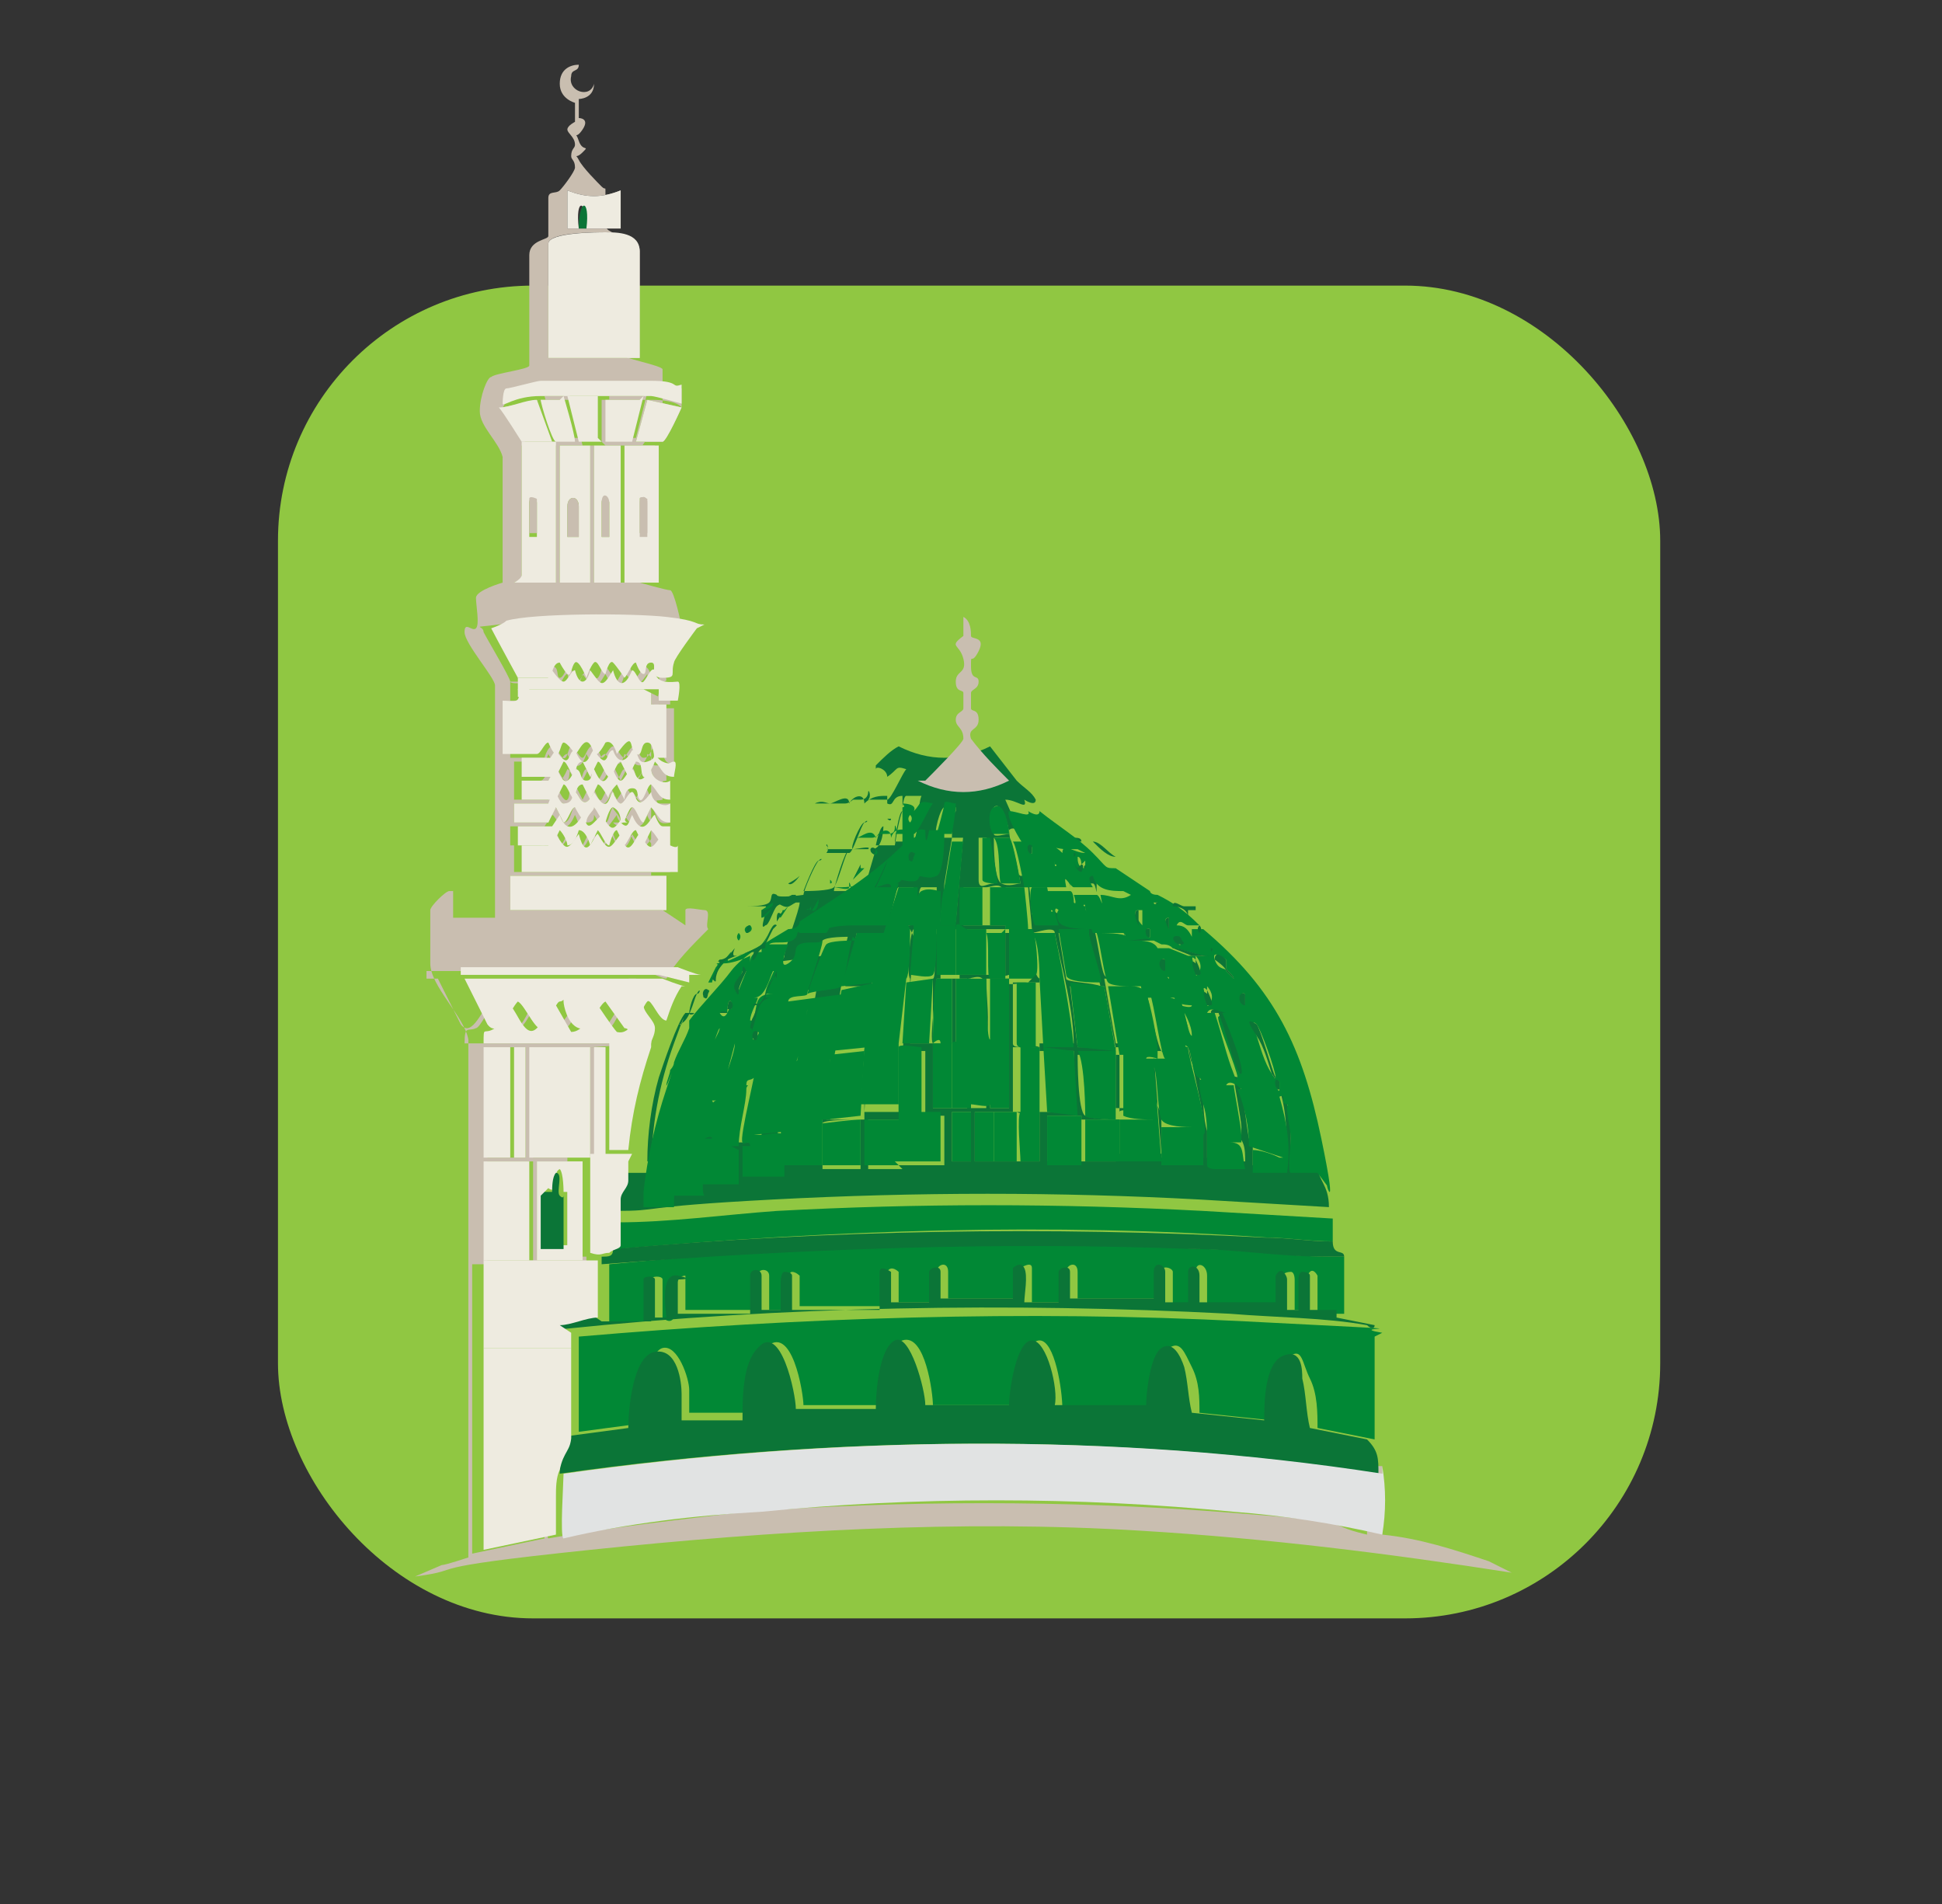 <svg xmlns="http://www.w3.org/2000/svg" id="Layer_1" viewBox="0 0 51 50"><rect x="0" y="0" width="51" height="50" fill="#333333" stroke="none"/><defs><style>      .st0 {        fill: #eeebe0;      }      .st1 {        fill: #90c742;      }      .st2 {        fill: #c9beb0;      }      .st3 {        fill: #0b7537;      }      .st4 {        fill: #e1e3e3;      }      .st5 {        fill: #018835;      }    </style></defs><rect class="st1" x="7.3" y="7.5" width="36.3" height="35" rx="6.7" ry="6.7"></rect><g><path class="st2" d="M36.3,38.5c0,0,0,.2,0,.3,0,.5,0,1,0,1.5,1,.1,1.9.4,2.8.7l.6.3c-3.2-.5-6.4-.9-9.7-1.1-4.8-.3-9.7,0-14.5.5s-3.1.5-4.6.7l.7-.3c.1,0,.7-.2.7-.2s0,0,0,0v-13.6c-.1-.6-1-1.4-1-2s0-1.3,0-1.4.4-.5.5-.5,0,0,.1,0v.7h1.1v-6.1c0-.2-.8-1.1-.8-1.4s.2,0,.3-.1,0-.6,0-.8.7-.4.7-.4v-3.3c-.1-.4-.6-.8-.6-1.2s.2-.9.3-.9c.1-.1,1-.2,1-.3v-2.9c0-.4.5-.4.5-.5,0-.2,0-.8,0-1s.2-.1.3-.2.4-.5.4-.6c0-.2-.1-.2-.1-.3,0-.2.1-.2.1-.3,0-.2-.2-.3-.2-.4s.2-.2.2-.2,0-.5,0-.5-.4-.1-.4-.5.3-.5.5-.5c0,.2-.2.1-.2.3-.1.4.5.6.6.2,0,0,0,0,0,0,0,.4-.4.4-.4.4s0,.5,0,.5.3,0,.1.3-.2,0-.1.3.3.1.1.3-.2,0-.1.2.5.6.6.7.1,0,.1.1c0,.2,0,.7,0,.9s.3.2.3.3c.3.6,0,2.3.1,3.1,0,.1,1.1.3,1.1.4,0,.3,0,.7,0,1s-.4.8-.6,1.1v3.5c0,0,.7.2.8.2s.3.9.3,1c0,.2-.6.7-.6,1,0,.4.1.8-.2,1.1v5.1s.9.6.9.6c0,0,0-.3,0-.4s.4,0,.5,0c.2,0,0,.4.1.5-.4.4-.9.9-1.1,1.3-.1,0-.5-.2-.6-.2h-5.7v.2c0,0,5.3,0,5.3,0l.8.2s0,0,0,0c-.1,0-.6-.2-.6-.2h-5.2l.6,1.2c.3.4.6-.5.8-.6.2.1.5.9.7.7s.4-.7.4-.7c0,0,0,0,.1,0,0,0,.4.7.4.7.3,0,.5-.6.7-.7l.5.7c0,0,.1,0,.2,0,0,0,.4-.6.4-.7.1,0,.4.5.5.5,0,0,0,.1-.1.2,0-.2-.2-.4-.3-.6-.2.2-.3.8-.7.7s-.5-.7-.5-.7c-.1.3-.3.8-.7.7s-.4-.6-.4-.7c-.1,0-.3.6-.5.6-.4.2-.5-.5-.7-.6,0,0-.3.6-.4.6-.2.1-.3-.1-.3.4h4.4s0,0,0,.1c-.3-.1-.7,0-1.1,0v2.9s.4,0,.5,0c0,0,0,0,0,0h-1.1v2.6c.2,0,.3,0,.5,0v.2s0,0,0,0c0,0,0-.1,0,0h-3v2.3h2.3c0,0-2.3,0-2.3,0v5.3l1.9-.4c0-.3,0-.7,0-1s0-.6.1-.7c0,.2-.1,1.6,0,1.7,1.7-.3,3.5-.5,5.2-.7,4.1-.3,8.4-.3,12.4,0s2.6.3,3.9.6c0-.6,0-1.2,0-1.8h0ZM15.4,6c.3,0,.6,0,.9,0v-1c-.5.2-.9.2-1.4,0v1c0,0,.2,0,.3,0s.2,0,.2,0ZM16.8,9.4v-2.8c0-.4-.6-.5-.9-.5s-1.5,0-1.5.3v3h2.4ZM17.9,10.2c-.3,0-.6-.1-.8-.1-.7,0-2.1,0-2.9,0s-.9.2-.9.2,0,.3-.1.4c0,0,.9-.2,1-.2.7,0,2.2,0,2.9,0s.8.2.8.2v-.4ZM14.8,10.4s-.4,0-.5,0,0,0,0,0,.3,1.1.4,1.1.4,0,.5,0c0-.2-.2-1.2-.3-1.2ZM15.8,11.6v-1.1s0,0,0,0h-.8l.3,1.2h.6ZM16.9,10.4h-.9s0,0,0,0v1.1h.7l.3-1.2ZM14.6,11.6l-.4-1.1s0,0,0,0c-.3,0-.7.3-1,.2,0,.1.5.9.6.9h.9ZM17.9,10.7l-.9-.2-.3,1.1c.2,0,.6,0,.7,0s.5-.9.5-.9ZM14.6,11.7h-.9v3.5s-.2.1-.2.1h0s1.1,0,1.1,0v-3.6ZM15.5,11.7h-.8v3.6h.8v-3.6ZM16.3,11.7h-.7v3.6h.7v-3.6ZM17.3,11.7h-1v3.6h.8s0,0,.1,0v-3.6s0,0,0,0ZM18.3,16.5c-.3,0-.7-.2-1-.2-.8,0-3.4,0-4.2.1s-.4,0-.4.2c.1.2.7,1.2.7,1.3s.8,0,.8,0,.1-.4.3-.4.1.3.2.3.2-.3.2-.3c.1,0,.2.3.3.4,0,0,.2-.3.2-.4s.2.4.3.3.1-.4.2-.3.2.3.3.4c0,0,.2-.4.3-.4s.1.4.2.3.2-.3.2-.3c.2,0,.2.4.3.4.5,0,.2,0,.3-.4s.7-.8.6-.9ZM14.3,17.9c-.2,0-.6,0-.9,0v.5c.3,0,.4,0,.3-.2h3.4c0,0,0,.3,0,.3s.4,0,.5,0c0,0,0-.5,0-.5,0,0-.6,0-.6-.3,0,0-.2.3-.3.3-.1,0-.2-.3-.3-.3-.1.5-.3.4-.5,0-.3.5-.3.4-.6,0-.1.4-.3.4-.4,0-.1,0-.2.4-.3.3s-.2-.4-.3-.3c0,0-.2.3-.2.3ZM17.1,18.2h-3.3c0,.4-.1.3-.4.3v1.4h.9c0,0,.1-.4.3-.3.3.7.3,0,.4,0s.2.3.3.3c.1,0,.2-.7.5,0,.1,0,.2-.3.3-.3.1,0,.2.3.3.3.4-.7.3,0,.5,0s.2-.3.3-.3c.2,0,.2.3.3.4s.2,0,.2,0v-1.4c0,0-.4,0-.4,0s0-.3,0-.3ZM14.4,20c-.2,0-.7,0-.9,0v.5h.9c0,0,.2-.3.2-.4,0,0,.2.5.3.4s0-.4.2-.4l.2.4.2-.4c.1,0,.2.4.3.4s.2-.4.3-.4l.2.4.2-.4c.2,0,.2.4.2.4.1,0,.2-.4.3-.4.2.2.1.5.5.4,0-.1,0-.4,0-.4s-.2,0-.3,0,0-.2-.2-.3c0,0,0,.2-.2.3-.2,0-.2-.2-.4-.3-.1.4-.3.3-.5,0-.2,0-.2.6-.5,0,0,0-.2.7-.5,0-.2,0-.2.6-.5,0,0,0-.1.3-.2.3ZM14.4,20.5c-.2,0-.7,0-.9,0v.5h.9c0,0,.2-.3.2-.4,0,0,.2.5.3.4s0-.4.2-.4l.2.4.2-.4c.1,0,.2.5.3.4,0,0,.2-.4.2-.4l.2.4c0,0,.2-.3.2-.3.1,0,.2.2.2.3.1.1.2-.3.3-.4.2.2.1.5.5.4,0,0,0-.5,0-.5s-.2,0-.3,0,0-.2-.2-.3c-.3.6-.4,0-.5,0-.1,0-.1.3-.3.3s-.1-.2-.2-.3c-.1,0-.2.7-.5,0-.1,0-.1.3-.2.3-.2,0-.2-.3-.3-.3-.3.7-.4,0-.5,0,0,0-.1.3-.2.3ZM16.3,21.6c.1,0,.3-.4.3-.4.1,0,.2.3.3.4l.2-.4c.2.2.1.5.5.4,0,0,0-.5,0-.5s-.2,0-.3,0,0-.2-.2-.3c-.3.6-.4,0-.5,0-.1,0-.1.3-.3.3s-.1-.2-.2-.3c-.1,0-.2.7-.5,0-.3.6-.4,0-.5,0s0,.4-.3.3-.1-.2-.2-.3c0,0-.1.3-.2.3h-.9v.5h.9s.1-.3.2-.4l.2.4c.2,0,.2-.4.3-.4s.2.5.3.4c-.2.2-.2,0-.3-.2-.3.7-.5,0-.6,0,0,0-.2.3-.2.3h-.9v.5h.9s.1-.3.2-.4c.1,0,.2.2.2.4.1,0,.2-.4.3-.4.1,0,.2.4.3.4l.2-.4c.1,0,.2.4.3.4s.1-.3.2-.4l.2.4c.1,0,.1-.4.3-.4l.2.4.2-.4c.2.2.1.5.5.4,0,0,0-.5,0-.5s-.2,0-.2,0-.2-.2-.2-.3c0,0-.2.7-.6,0-.1.2-.1.4-.3.2ZM14.4,22.2c-.2,0-.7,0-.9,0v.7h4.1v-.7s-.1,0-.2,0-.2-.2-.2-.3c-.3.4-.3.5-.6,0,0,0-.2.8-.5,0-.3.4-.3.5-.6,0,0,0-.2.8-.5,0-.3.4-.3.5-.6,0,0,0,0,.3-.2.3ZM17.5,23h-4.1v.9h4.1c0,0,0-.1,0-.2v-.7ZM13.5,27.5h-.7v2.9h.7v-2.9ZM13.8,27.5h-.3v2.9h.3v-2.9ZM15.6,27.5h-1.6v2.9h1.6v-2.9ZM15.9,27.5h-.3v2.9h.3v-2.9ZM14,30.5h-1.2v2.6h1.2v-2.6ZM15.3,30.5h-1.2v2.6h1.2v-2.6Z"></path><path class="st2" d="M15.4,21.6c0-.1,0-.3.2-.4.1,0,.2.4.3.4s.1-.3.2-.4c0,.1.2.2.2.4,0,0-.1-.1-.1-.2-.3.4-.3.5-.6,0,0,.1,0,.2-.2.2Z"></path><path class="st5" d="M36.1,35.1c0,0,0,0,0,.2,0,.8,0,1.7,0,2.5l-1.5-.3c0-.4,0-.9-.2-1.3s-.2-.8-.5-.6-.5,1.3-.5,1.7l-1.9-.2c0-.4,0-.8-.2-1.2s-.3-.7-.6-.5-.4,1.2-.4,1.6h-2.4c0-.5-.2-1.8-.6-1.8s-.7,1.3-.6,1.7h-2.2c0-.3-.2-1.9-.8-1.7s-.5,1.3-.5,1.7h-2.1c0-.3-.3-2.2-1-1.5s-.4,1.3-.4,1.7h-1.6c0,0,0-.3,0-.6s-.3-1.2-.7-1.1-.6,1.6-.7,2l-1.5.2c0-.4,0-1.7,0-2.2h0v-.3c5.8-.5,11.7-.7,17.5-.4s2.4.1,3.6.3Z"></path><path class="st3" d="M26.7,20.5c.2.2.4.3.5.5,0,.2-.3,0-.3,0,.1.3-.2,0-.5,0,0,0,.4.9.4.9.2,0,.4,0,.5,0s.5.1.6.1.2,0,.3,0,.2,0,.2.1c-.2,0-.5-.2-.6,0-.1-.2-.2-.2-.5-.2,0,.2.2.3.3.5s0,0,0,0c0,0-.2-.5-.3-.6s-.4,0-.5,0-.2-.1-.3,0c0,.2.2,1.2.3,1.2s.3,0,.4,0c0,0-.2-.6-.2-.7s0,0,0,0c0,0,.2.7.2.7s.5,0,.7,0c0-.5,0,0,.2,0,.1,0,.4,0,.5,0,0,0-.3-.3,0-.3,0,.4.5.3.8.4s.2,0,.2.1c-.2,0-.5-.1-.8,0,0,.5,0,0-.1,0s-.6,0-.6,0c0,0,0,.4,0,.2s0-.2-.1-.3-.5,0-.6,0c0,.2.1.3.1.5s0,0,0,0-.1-.5-.1-.6c0,0-.3,0-.4,0,0,0,.1.9.1,1s.5,0,.6,0c0,0-.2-.6,0-.4s0,.2,0,.3c0,.2.7.1.9.2,0-.2-.2-.4-.2-.6s0,0,0,0c0,0,.2.6.2.7s.7.1.7,0,0-.2.1,0,.5,1.4.5,1.6h.9c0,.1-.2-.2-.2-.3s0,0,0,0c0,0,.1.5.2.6s.3,0,.4.1c0,.1-.3,0-.3,0,0,.3.2.6.3.8s0,0,0,0c0,0-.2-.8-.3-.9s-.8-.2-.8-.2c0,.2.3,1.6.4,1.7s.2,0,.1,0h-.6c0-.2.3,0,.3,0,0,0,0-.1,0-.2,0-.3-.2-1.3-.3-1.5s-.2-.1-.4-.1h.3c0,0-.4-1.2-.4-1.4s-.7-.1-.8-.1c.1.2.2,1.1.3,1.3s.5,0,.6.1c0,0-.1,0-.2,0-.1,0-.2,0-.4,0l.3,1.7h.6c0,.2-.1.1-.2.1-.1,0-.2,0-.4,0v1.6c.1,0,.1,0,.2,0,.2,0,.6,0,.8.1,0,0-.1,0-.2,0-.1,0-.7-.1-.7,0v1.1s1.1,0,1.1,0l-.2-2.6c.1,0,0,0,0,.1,0,.2,0,1.3.2,1.4s.6.1.8.2c0,0-.1,0-.2,0-.2,0-.4-.1-.6,0v1h1.1s0-.7,0-.8-.2,0-.2,0c0-.1.2,0,.2,0,.1-.1-.4-2-.4-2.3s0,0,0,0c0,0,0,.8.3.8,0,0-.1,0,0,.1,0,.2.1.5.1.6s0,.6.1.9.2,0,.2,0c0,.1-.2,0-.2,0s0,.6,0,.7.2.1.2.1h.8c0-.3,0-.7-.4-.7h.3c0,0,0-.1,0-.2,0-.2-.2-1.2-.2-1.3s-.1,0-.2,0c0-.1.3,0,.4,0h-.1c.2.6.2,1.1.3,1.6l.9.3h-.1c-.2,0-.4-.2-.7-.2v.6s.9,0,.9,0c0-.7,0-1.4-.2-2,.1-.1,0,.2.2.2,0,0-.1,0,0,.1,0,.2.1.6.1.8s0,.9,0,.9.6,0,.7,0c0,.4.3.5.3,1.1l-3.4-.2c-3.7-.2-7.4-.2-11.2,0s-2.8.3-4.2.3c0-.2,0-.4,0-.5s.2-.4.2-.5h.8c0-1.2.2-2.3.6-3.4s.2-.5.2-.5-.2,0-.1,0c.3,0,.4-.6.5-.8s.1,0,0,0-.2.4-.2.5.2,0,.1,0c0,0-.1,0-.2,0-.2.2-.6,1.4-.7,1.7-.2.7-.3,1.5-.3,2.2h.9c0-.2,0-.7,0-.8s-.2,0-.2,0c.2,0,.2-.1.2-.3,0-.4.1-.9.3-1.3h-.1c0,0,.2-.2.2-.2l.4-1.5c0,0,.1,0,0,0,0,.3-.5,1.2-.4,1.4s0,0,0,0c0,0-.1,0-.2.2s-.3,1.3-.3,1.5.2,0,.1,0c0,0-.2,0-.2,0,0,.2,0,.5,0,.7h1.1c0-.4,0-.7,0-1h-.2s.2-.1.2-.1c0-.5.2-1,.2-1.5s0-.1,0-.1c0,0,.1,0,.2-.2s.1-.6.1-.6.1,0,0,0c0,.3-.5,2.2-.4,2.3s.2,0,.2,0h-.2c0,0,0,1,0,1h1.1v-1.1c-.2,0-.4,0-.6,0s-.2,0-.2,0h.9c0-.1.1-1.8.1-1.8h-.2s.2,0,.2,0c.1-.2.3-1.5.4-1.6s.1,0,0,0c0,.2-.4,1.5-.3,1.5l1-.2.3-1.7-1.5.2c0-.1.5,0,.5-.2s.4-1.2.4-1.4c-.2,0-.5,0-.6.1s-.2.5-.3.5c-.2.2.1-.5,0-.5-.1,0-.2,0-.3,0s-.2,0-.2,0c.1,0,.5,0,.6-.1s0-.3.2-.2h0c0,.1.7,0,.7,0,0-.1.3-.8.4-.9s.1,0,0,0-.4.8-.4.8c.1,0,.7,0,.8-.1s.3-.9.4-1c-.3,0-.5,0-.8,0s-.2,0-.2,0c0,0,.3,0,.4,0s0-.1,0-.1c0-.1.1.1,0,.2.2,0,.5,0,.6,0s.3-.7.4-.8.1,0,0,0-.4.7-.3.7c.1,0,.5-.1.4,0-.1,0-.4,0-.5,0s-.4,1-.4,1.1h.8c0-.1.3-1.1.3-1.1h-.1c.3,0,.3-.6.3-.6s.1,0,0,0-.2.5-.2.5c0,0,.4,0,.5,0,0,0,.1-.7.2-.9,0,0,.1,0,0,0s-.2.8-.2.8c.1,0,.4,0,.5,0s.1-1,.2-1.2c0,0-.3,0-.4,0s-.1.6-.1,0c-.3,0-.2.3-.4.2v-.2c-.2,0-.4,0-.6.2,0-.3-.3-.2-.4,0,0-.3-.4,0-.5,0s-.2-.1-.4,0c0,0,0,0,.2,0,.2,0,.5,0,.6,0s.2-.1.2-.1,0,0,.2,0c.2,0,.2-.2.2-.2,0-.1.1.1,0,.2.1,0,.4,0,.5,0s.4-.7.5-.8c-.3-.1-.2,0-.5.2,0-.2-.3-.3-.3-.2s0,.2,0,.1,0-.2,0-.2c.2-.2.4-.4.6-.5.8.4,1.6.4,2.4,0ZM24.1,21h0s0,0,0,0ZM25.1,21.2c0,0-.2,0-.3,0s-.3.7-.2.8c0,0,.4,0,.4,0s0-.6.1-.7ZM26.5,21.9c0-.2-.2-.9-.4-.7s0,.6,0,.7.3,0,.4,0ZM25.3,22c0,0-.3,0-.3,0s-.2,1.2-.2,1.2h.3s-.3,0-.3,0c0,.3-.1.7-.1,1h.4c0,0,.2-2.3.2-2.3ZM26,22c0,0-.2,0-.3,0,0,.4,0,.8,0,1.1s.2.1.4.1c0-.2-.1-1.2-.2-1.2ZM26.8,23.2s-.2-1.1-.3-1.2c0,0-.3,0-.4,0,0,.2,0,1.1.2,1.2s.4,0,.5,0ZM24.7,23.3c-.1,0-.4,0-.5,0s-.1.8-.2,1h.6s0-1.1,0-1.1ZM25.5,23.3h-.2c0,.3,0,.7,0,1h.3v-1ZM25.6,23.3v1h.3c0-.1,0-1,0-1s-.2,0-.2,0ZM26.4,24.3c0-.2,0-.9-.1-1s-.3,0-.4,0c0,.1,0,1,0,1s.4,0,.4,0ZM26.9,23.3s-.4,0-.5,0v1.1c0,0,.7,0,.7,0,0-.1-.1-1-.1-1.1ZM24.1,23.3c0,0-.4,0-.5,0s-.2.9-.3,1h.6s.1-1.1.1-1.1ZM24.6,24.4c-.1,0-.5,0-.6,0s-.2,1.2-.1,1.3c.1,0,.5,0,.6,0s0-1,.1-1.2ZM25.1,24.4h-.4s0,1.3,0,1.3c0,0,.5,0,.5,0,0,0,0-1.1,0-1.2ZM25.5,24.4c-.1,0-.3,0-.3,0,0,.2,0,.9,0,1.2h.4v-1.2ZM25.6,24.4v1.2h.4c0-.4,0-.8,0-1.2h-.3ZM26.4,24.4s-.4,0-.4,0c0,.2,0,1.1.1,1.2s.4,0,.4,0c0-.2,0-1.2,0-1.3ZM27.1,25.7s0-1.2-.1-1.2c0,0-.4,0-.6,0,0,.2,0,1.2,0,1.3s.5,0,.6,0ZM23.9,24.4h-.5c-.5,1.6-.6,3.2-.7,4.8.2,0,.6,0,.8,0s0,0,.1,0v-1.6c-.2,0-.4,0-.6,0s0,0,0,0c.2,0,.5,0,.7,0l.2-1.7c-.2,0-.4,0-.6,0s0,0,0,0c0,0,.6,0,.6,0,0,0,.1-1.1.1-1.3ZM28.2,27.5c0-1-.3-2-.5-3,0-.2-.5,0-.6,0,0,.2,0,1.1.2,1.2s.5,0,.6,0c0,0,0,.1,0,0-.2,0-.4,0-.6,0v1.7c.1,0,1,0,1,0ZM23.3,24.5h-.8c0,0-.3,1.4-.3,1.4h.9c0,0,.2-1.4.2-1.4ZM28.6,24.5h-.8c0,0,.2,1.2.2,1.2,0,.1.7.1.9.2,0,0-.3-1.2-.3-1.3ZM22.4,24.6c-.2,0-.7,0-.8.1s-.5,1.2-.5,1.3c.2,0,.8,0,.9-.2s.2-1.1.3-1.3ZM24.5,25.7h-.6c0,0,0,1.7,0,1.7h.6s0-1.7,0-1.7ZM25,25.7h-.4c0,.2-.2,1.6-.1,1.7s.2,0,.2,0h-.2s0,1.7,0,1.7h.5s0-1.7,0-1.7h-.2s.2,0,.2,0v-1.7ZM25.5,25.7h-.4c0,.6,0,1.1,0,1.7h.4v-1.7ZM26,27.4s0,0,0,0c0,.6,0,1.1,0,1.7h.5s0-1.7,0-1.7h-.2c0-.2.2,0,.2,0v-1.7c0,0-.6,0-.6,0,0,.5.1,1.1,0,1.6,0,0,0-1.5-.1-1.6s-.3,0-.4,0v1.7c.2,0,.4,0,.5,0h-.5v1.7c.1,0,.5,0,.5,0v-1.6ZM27.2,25.8h-.6c0,0,0,1.6,0,1.6,0,.2.5,0,.7.1v-1.7ZM23,25.8h-.9c0,.1-.3,1.8-.3,1.8h.9c0-.1.2-1.8.2-1.8ZM29,25.9h-.9c0,0,.2,1.6.2,1.6h1c0,.1-.3-1.6-.3-1.6ZM25.5,27.4c0,0-.5,0-.5,0v1.7h.5v-1.7ZM23.6,30.6v-.7h0v.7h.6s0-.2,0-.2v-.9h0v1.1h.6v-1.3c0,0-.5,0-.5,0s0,.1,0,.2c-.2,0,0-.2,0-.2,0,0-.4,0-.5,0,0,0,0,0,0,0s.4,0,.5,0c0,0,0-1.4,0-1.7-.1,0-.5,0-.6,0s0,2,0,2.3c0,0,0,0,0,0s0-.4,0-.5h-.9s0,1.3,0,1.3h.9ZM27.3,27.5h-.7v1.7c0,0,.3,0,.3,0,0,.1-.2,0-.2,0,0,0,0,1.1,0,1.3h.6s0-3,0-3ZM28.2,27.6h-.9s0,1.6,0,1.6h.9s0-1.6,0-1.6ZM22.7,27.6h-1c0,0,0,1.8,0,1.8h1c0,0,0-1.8,0-1.8ZM29.3,27.7h-1c0,.1,0,1.5.2,1.6s.9.1.9.1v-1.7ZM21.6,30.6v-1.2c-.2,0-.5,0-.7,0s-.2,0-.2,0h.9c0,0,.1-1.8.1-1.8,0,0-1,.1-1.1.2-.1.9-.2,1.8-.2,2.8h1.1ZM25.5,29.2h-.5v1.3c0,0,.5,0,.5,0v-1.3ZM26.1,29.2h-.5v1.3h.5v-1.3ZM26.7,29.2h-.6v1.3h.6v-1.3ZM27.5,29.3v1.2h.9c0-.4,0-.8,0-1.2h-.9ZM22.6,29.4c-.1,0-1,0-1,.1v1.2h1v-1.3ZM29.4,29.4h-1s0,1.1,0,1.1c0,0,0,0,0,0h.9v-1.1Z"></path><path class="st5" d="M34.6,30.8c-.1,0-.6,0-.7,0s0-.8,0-.9c0-.2-.1-.6-.1-.8s.1,0,0-.1c-.2,0,0-.3-.2-.2.2.7.3,1.3.2,2h-.9s0-.6,0-.6c.2,0,.5.1.7.2h.1s-.9-.3-.9-.3c0-.5-.1-1-.3-1.5h.1c0,0-.3-.3-.4-.1,0,0,.2,0,.2,0,0,.1.2,1.1.2,1.3s0,.1,0,.2h-.3c.4,0,.3.3.4.7h-.8s-.2,0-.2-.1,0-.7,0-.7.2,0,.2,0c0,0-.2,0-.2,0,0-.2,0-.6-.1-.9s-.1-.5-.1-.6.1,0,0-.1c-.2,0-.2-.7-.3-.8s-.1,0,0,0c0,.3.6,2.2.4,2.3s-.2,0-.2,0c0,0,.2,0,.2,0s0,.8,0,.8h-1.1v-1c.2,0,.4,0,.6,0s.2,0,.2,0c-.1,0-.7,0-.8-.2s-.1-1.2-.2-1.4,0-.1,0-.1l.2,2.6h-1.1s0-1.1,0-1.1c0,0,.6,0,.7,0s.2,0,.2,0c-.2,0-.6,0-.8-.1s0,0,0,0v-1.6s.1,0,.3,0,.2,0,.2,0h-.6c0,0-.3-1.8-.3-1.8.1,0,.2,0,.4,0s.2,0,.2,0c-.1,0-.5,0-.6-.1-.1-.1-.2-1-.3-1.3.2,0,.7,0,.8.1s.5,1.3.4,1.3h-.3c.1,0,.3,0,.4.2s.3,1.2.3,1.5,0,.1,0,.2c0,0-.3-.1-.3,0h.6s0,0-.1,0c-.1,0-.3-1.5-.4-1.7,0,0,.7.1.8.2.1.1.2.9.3.9s.1,0,0,0c0-.3-.2-.6-.3-.8,0,0,.3.1.3,0,0,0-.3,0-.4-.1s-.2-.5-.2-.6-.1,0,0,0,.2.4.2.5h-.9c0-.4-.4-1.7-.5-1.7s0,0-.1,0c0,0-.7,0-.7,0s-.2-.6-.2-.7-.1,0,0,0c0,.2.2.4.2.6-.2,0-.8,0-.9-.2s0-.3,0-.3c-.2-.2,0,.4,0,.4-.1,0-.5,0-.6,0s-.2-.9-.1-1c0,0,.4,0,.4,0s.1.5.1.6.1,0,0,0c0-.2-.2-.3-.1-.5.2,0,.5,0,.6,0s.1.3.1.3c.1.1,0-.2,0-.2,0,0,.5,0,.6,0s.2.5.1,0c.3,0,.5.2.8,0,0,0-.2-.1-.2-.1-.3,0-.7,0-.8-.4-.2,0,0,.3,0,.3-.2,0-.4,0-.5,0s-.3-.5-.2,0c-.1,0-.6,0-.7,0s-.2-.7-.2-.7-.1,0,0,0,.3.6.2.7c0,0-.4,0-.4,0s-.2-1.1-.3-1.2c.1,0,.2,0,.3,0,.1,0,.4,0,.5,0s.3.5.3.6.1,0,0,0c0-.2-.3-.3-.3-.5.2,0,.3,0,.5.2,0-.3.3,0,.6,0,0,0-.2-.1-.2-.1,0,0-.2,0-.3,0-.2,0-.5-.1-.6-.1s-.4.1-.5,0-.5-.8-.4-.9c.2,0,.6.2.5,0,0,0,.3.2.3,0,.5.4,1,.7,1.4,1.1s.3.4.6.4c.3.2.6.4.9.6h0c0,0,0,.1.2.1h0c.4.2.7.4,1.1.8-.1,0-.2,0-.3,0s-.2-.2-.3,0c.2,0,.3.1.4.3v-.2s.3,0,.3,0c1.9,1.6,2.6,3.1,3.1,5.5s0,.9.2,1.3ZM27.1,22.2c-.2-.1,0,.3,0,.2s0-.2,0-.2ZM28.5,22.3c0,0,0-.1,0,0,0,0,0,.1,0,0ZM28.2,22.5c0,0,0-.1,0-.1h0c0,.1,0,.1,0,.1ZM28.4,22.7c0,0,0-.2-.1-.2,0,.1,0,.3.2.3,0-.1,0-.1,0-.2ZM29.4,23.1h0c0,0,0,0,0,.1h0ZM30,23.6c-.2,0-.2,0,0,0h0ZM30.1,23.7h0s0,0,0,0ZM30.4,23.7h-.1c0,0,0,.1.1,0h0ZM30.6,23.8c0,0-.1,0,0,0,0,0,.1,0,0,0ZM29.9,23.9c-.2,0,0,.3.1.4v-.4ZM30.7,24.1c-.2,0,0,.2,0,.3v-.3ZM31.5,24.5c0,0,0-.2,0-.2,0,0,0,.2,0,.2ZM30.2,24.4c-.2-.1,0,.3,0,.2s0-.2,0-.2ZM31,24.6c-.2,0,0,.3,0,.2s-.2-.1,0-.2ZM31.6,24.6h0c0,0,0,0,0,.1h0ZM30.3,24.7h-.5c.2,0,.5,0,.6.2h.4c-.1-.1-.2-.1-.3-.1s0,0,0,0ZM31.8,25c0,0,0-.1,0-.1h0c0,.1,0,.1,0,.1ZM31.7,25.1c-.3,0-.6-.2-1-.2l.5.2c.1,0,.2,0,.3,0s.2,0,.1,0ZM32.2,25.2s-.4-.3-.3,0,.3.2.3.3l.2.2c0-.1-.2-.2-.2-.3s0-.1,0-.2ZM31.4,25.2c-.2-.2,0,.2,0,.3s0,.2.1,0-.1-.4-.1-.4ZM30.6,25.2c-.2-.1,0,.3,0,.3,0,0,0-.3,0-.3ZM32.4,25.3h0s0,0,0,0ZM32.5,25.9c0,0-.1,0,0,0s.1,0,0,0ZM31.7,26c-.2-.2,0,.2,0,.3s0,.2.1,0-.1-.4-.1-.4ZM32.7,26.1c-.2-.1,0,.3,0,.3,0,0,0-.3,0-.3ZM31.5,26.4c0,0-.1,0,0,0,0,0,.1,0,0,0ZM32.1,26.6c-.1,0-.3-.2-.4,0h.2c.2.6.3,1.1.5,1.6s0,.1.1.1c0-.2-.6-1.6-.5-1.6s.1,0,0,0ZM32.3,26.6c0,0-.1,0,0,0,0,0,.1,0,0,0ZM32.7,26.8h0s0,0,0,0ZM32.8,26.9h0s0,0,0,0ZM33,26.9c-.2-.2,0,.3,0,.3.1.3.2.7.4,1s0,.1.1.1c0-.2-.4-1.3-.5-1.4ZM31.1,28h-.3s.3,0,.3,0ZM31.3,28c0,0-.1,0,0,0,0,0,.1,0,0,0ZM32.2,28.3c-.2,0-.2,0,0,0h0ZM32.3,28.3c0,0-.1,0,0,0,0,0,.1,0,0,0ZM33.6,28.4c-.2-.1,0,.4,0,.2s0-.2,0-.2ZM32.2,29.9c0,0-.1,0,0,0,0,0,.1,0,0,0ZM32.5,29.9c-.2,0-.2,0,0,0h0ZM34.1,30.5h0s0,0,0,0Z"></path><path class="st3" d="M15,37.7l1.5-.2c0-.4.1-1.9.7-2s.7.8.7,1.1,0,.5,0,.7h1.6c0-.6,0-1.5.4-1.9.6-.7,1,1.2,1,1.6h2.1c0-.5.1-1.6.5-1.8s.8,1.3.8,1.7h2.2c0-.4.2-1.7.6-1.7s.7,1.3.6,1.7h2.4c0-.3.1-1.3.4-1.5s.5.2.6.5c.1.4.1.8.2,1.2l1.9.2c0-.4,0-1.5.5-1.7s.5.4.5.6c.1.4.1.9.2,1.3l1.5.3c.3.3.3.5.3.9h0c-7.1-1.1-14.4-1-21.5,0,0-.5.2-.6.3-.9Z"></path><path class="st5" d="M23.7,21s0,.2,0,.2c.1,0,0-.1,0-.1,0,0,.4,0,.3.2.2-.2.1-.3.5-.2-.1.1-.4.8-.5.8s-.3,0-.5,0c.1,0,0-.3,0-.2s0,.2-.2.2-.2,0-.2,0-.1.1-.2.1c-.1,0-.4,0-.6,0s-.1,0-.2,0c.1,0,.3,0,.4,0s.4-.3.5,0c.1-.2.4-.3.4,0,.1-.3.3-.2.6-.2v.2c.1,0,0-.3.3-.2,0,.6.1,0,.1,0,0,0,.3,0,.4,0,0,.2,0,1.1-.2,1.2s-.4,0-.5,0c0,0,.2-.7.2-.8s0,0,0,0c0,.2-.1.8-.2.9s-.4,0-.5,0c0,0,.2-.4.2-.5s0,0,0,0c0,0,0,.6-.3.6h.1c0,0-.3,1.1-.3,1.1h-.8c0,0,.3-.9.4-1,0,0,.4,0,.5,0,0-.2-.3,0-.4,0,0,0,.3-.6.3-.7s0,0,0,0c0,0-.3.7-.4.8s-.4,0-.6,0c.1,0,0-.3,0-.2s0,0,0,.1-.3,0-.4,0c0,0,.1,0,.2,0,.3,0,.5-.1.8,0-.1.2-.3,1-.4,1s-.6,0-.8.1c0,0,.3-.7.4-.8s0,0,0,0c0,0-.3.8-.4.9h-.7c0,.1,0,0,0,0-.1-.1,0,.1-.2.2s-.5,0-.6.1c0,0,.1,0,.2,0,.1,0,.2,0,.3,0,0,0-.3.7,0,.5s.1-.4.3-.5.5,0,.6-.1c0,.2-.4,1.3-.4,1.4s-.5,0-.5.2l1.5-.2-.3,1.7-1,.2c0,0,.3-1.3.3-1.5s0,0,0,0c0,.1-.2,1.4-.4,1.6h-.2s.2,0,.2,0v1.6c-.1,0-1,.1-1,.1,0,0,.1,0,.2,0,.2,0,.4-.1.6,0v1.1h-1.1c0,0,0-.8,0-.8h.2c0-.2-.2,0-.2-.1-.1-.1.4-2,.4-2.3s0,0,0,0,0,.5-.1.6-.2,0-.2.2c.1,0,0,0,0,.1,0,.4-.2,1-.2,1.5h-.2c0,0,.2.1.2.1,0,.3,0,.6,0,.9h-1.1c0-.1,0-.5,0-.6s.1,0,.2,0c0,0-.1,0-.1,0,0-.1.2-1.3.3-1.5s.2,0,.2-.2c0,0,0,0,0,0,0-.2.4-1.1.4-1.4s0,0,0,0l-.4,1.5h-.2c0,0,.1.2.1.2-.2.4-.2.9-.3,1.3s0,.3-.2.3c0,.1.2,0,.2,0s-.1.6,0,.7h-.9c0-.7,0-1.4.3-2.2s.5-1.6.7-1.7.1,0,.2,0c0,0-.1,0-.1,0,0-.1.2-.4.2-.5s0,0,0,0c-.1.1-.2.8-.5.8,0,0,.1,0,.1,0s-.2.4-.2.5c-.4,1.1-.6,2.2-.6,3.4h-.8c0-.1,0-.2,0-.3,0,0,0,0,0,0,0,0,0,0,0-.1s0,0,0,0,0,0,0,0c0,0,0,0,0,0,.1-.9.3-1.8.6-2.7s0,0,0-.1c0-.1.1-.3.1-.4,0,0,.1-.1.1-.2.1-.3.3-.6.4-.9s0,0,0,0,0-.1,0-.2c.3-.4.8-.9,1.1-1.3s1-.8,1.5-1.1c0,0,.3,0,.3-.2.9-.6,1.9-1.2,2.7-2ZM23.9,21.6c0,0,.1-.1,0-.2,0,0-.1.1,0,.2ZM23.4,21.5h-.1s0,0,0,0c0,0,.1,0,.1,0ZM23,22.3s-.2,0-.1.1.2,0,.1-.1ZM23.4,22.3c0,0-.1,0,0,0s.1,0,0,0ZM24,22.4c0,0-.2.2-.1.2,0,0,.2-.2.1-.2ZM22.8,22.6h0c0,0,0,0,0,0h0ZM22.6,22.8h0c0-.1-.2.3-.2.3l.3-.3ZM21.8,23.1h0s0,.1,0,.1c0,0,.1,0,0-.1ZM21.7,23.3c0,0-.1,0,0,0s.1,0,0,0ZM21.7,23.5c0,0-.1,0,0,0,0,0,.1,0,0,0ZM21.5,23.6h-.2c0,0,.1,0,0,.2s-.2,0,0,.1.2-.3.2-.3ZM20.9,23.7h-.1c0,0-.4,0-.4,0,.3.1.2,0,.5,0ZM21.2,23.6c-.2,0-.2,0,0,0h0ZM20,24.1c.1,0,.3-.2.3-.4,0,0-.3.2-.3.2s0,.1,0,.2ZM20.6,23.9c-.1,0,0,0-.1.1s-.1,0,0,.1l.2-.3ZM21.2,24c0,0-.1,0,0,0s.1,0,0,0ZM19.6,24.5c.1,0,.2-.1.1-.2-.1,0-.2.1-.1.2ZM21.1,24.2c0,0-.1,0,0,0s.1,0,0,0ZM20.3,24.4c0-.1-.2.3-.3.4-.1.1-.6.3-.8.4s0-.1,0-.2c-.1.1-.2.3-.4.3,0,0,.1,0,0,.1l-.2.4c.1,0,0,0,.1,0,0-.1.2-.4.3-.5.2,0,.5-.1.7-.2,0,0,0,.3,0,.2s0-.3.3-.3h0s0-.1,0-.1l.2-.4ZM19.4,24.7c0,0,.1-.1,0-.2,0,0-.1.1,0,.2ZM19.3,24.9h0c0,0,0,0,0,0h0ZM18.7,25.3c0,0-.1,0,0,0,0,0,.1,0,0,0ZM19.6,25.5c0,0-.1,0-.1,0,0,0-.2.5-.2.5,0,0,.1,0,.1,0,0,0,.2-.5.2-.5ZM20.4,25.5c0,0-.1,0-.1,0-.1.2-.2.7-.5.7,0,0,.1,0,.1,0,0,.1-.2.4-.2.6.1,0,0,0,.1-.1.1-.3,0-.6.5-.6h-.2c0-.2.3-.7.3-.8ZM18.6,26c0,0-.2.2-.1.2,0,0,.2-.2.1-.2ZM19.1,26.6c0,0-.2,0-.2,0,0,0,.1.2.2,0s0-.1,0-.1c0,0,.2,0,.2,0,0,0-.1,0-.1,0s0-.2,0-.2c-.1-.1-.1.3-.1.3ZM19.8,26.3c0,0-.1,0,0,0,0,0,.1,0,0,0ZM19.9,27.1c0,0-.2.2-.1.2,0,0,.2-.2.1-.2ZM17.5,27.2c0,0-.1,0,0,0,0,0,.1,0,0,0ZM20.3,27.9h-.2s.2,0,.2,0h0ZM20.1,28c0,0-.1,0,0,0,0,0,.1,0,0,0ZM19.9,28c0,0-.1,0,0,0,0,0,.1,0,0,0ZM19.3,28.2c0,0-.1,0,0,0,0,0,.1,0,0,0ZM19.2,28.2c0,0-.1,0,0,0,0,0,.1,0,0,0ZM18.9,28.3c-.2,0-.2,0,0,0h0ZM17.8,28.7h0s0,0,0,0ZM18.9,29.9c0,0-.1,0,0,0,0,0,.1,0,0,0ZM18.7,29.9c0,0-.3,0-.2,0h.2s0,0,0,0Z"></path><path class="st5" d="M35.3,33c0,.5,0,1,0,1.5h-.7v-1s-.1-.2-.2-.1c0,0-.1.1-.1.2v.8h-.3v-.8s0-.2-.1-.2c0,0-.2,0-.2.1v.8h-2v-.8c0-.3-.3-.4-.3-.1v.9h-.6v-.9c0-.1-.3-.2-.3,0v.7h-2.2v-.7c0-.3-.3-.2-.3,0v.8h-.9c0-.2,0-.7,0-.9s-.3,0-.3,0v.8h-1.9v-.7c0-.3-.3-.2-.3,0v.8h-1v-.8s-.2-.2-.3,0,0,.7,0,.9h-2.3s0-.8,0-.8c0,0-.1-.1-.2-.1s-.1.3-.1.3v.7h-.5v-.9c0-.2-.3-.2-.3,0v.9h-1.9c0,0,0-.8,0-.8,0,0,0-.1,0-.1-.4,0-.2.9-.3,1.1s-.3,0-.3,0v-1c0-.1-.3-.1-.3,0v1.1c-.3,0-.7,0-1.1,0,0-.5,0-1,0-1.5h0c5.2-.5,10.3-.7,15.5-.4,1.1,0,2.3.2,3.4.2s.4,0,.6,0Z"></path><path class="st5" d="M35,31.9c0,.2,0,.4,0,.7-.6,0-1.2-.1-1.7-.1-5.7-.4-11.4-.2-17.1.3,0-.2,0-.4,0-.7,1.4,0,2.8-.2,4.2-.3,3.7-.2,7.4-.2,11.2,0l3.4.2Z"></path><path class="st3" d="M15.8,34.7c.3,0,.7,0,1.1,0v-1.1c0-.1.3-.1.3,0v1c0,0,.3,0,.3,0,0-.1-.2-1.2.3-1.1s0,.1,0,.1v.9h1.9v-1c0-.2.3-.2.3,0v.9h.5v-.7s0-.3.1-.3c0,0,.2,0,.2.1v.9h2.3c0-.3,0-.8,0-1s.3,0,.3,0v.8h1v-.8c0-.1.3-.2.3,0v.7h1.9v-.8s.2-.2.3,0,0,.7,0,.9h.9v-.8c0-.1.3-.2.3,0v.7h2.2s0-.7,0-.7c0-.3.3-.2.3,0v.8h.6s0-.8,0-.8c0-.2.3-.2.3.1v.7h2c0,0,0-.7,0-.7,0,0,.1-.2.2-.1,0,0,.1.1.1.2v.8h.3v-.8s0-.2.1-.2c0,0,.2,0,.2.1v.9h.7c0,.1,0,.2,0,.2l1,.2c0,.1-.1.1-.2,0-1.1-.2-2.4-.2-3.6-.3-5.8-.3-11.7-.2-17.5.4l-.3-.2c.3,0,.7-.2,1-.2Z"></path><path class="st3" d="M35,32.6c0,.4.3.2.3.4-.2,0-.4,0-.6,0-1.1,0-2.3-.2-3.4-.2-5.2-.2-10.3,0-15.5.4v-.2c.2,0,.3,0,.3-.2,5.7-.5,11.4-.6,17.1-.3.6,0,1.2.1,1.7.1Z"></path><path class="st2" d="M24.3,20.5c.2-.2,1-1,1-1.1,0-.3-.2-.3-.2-.5s.2-.2.2-.3,0-.3,0-.4-.2,0-.2-.3.3-.2.2-.6-.4-.3,0-.6v-.5c.2.1.2.4.2.5s.4,0,.2.4-.2,0-.2.4.2.2.2.4-.2.2-.2.3,0,.3,0,.4.2,0,.2.3-.3.2-.2.5c.3.4.7.8,1,1.1-.8.4-1.6.4-2.4,0Z"></path><path class="st3" d="M31.4,23.9s0,0,0,0h-.2s0,.2,0,.2c0-.2-.2-.3-.4-.3,0-.2.2,0,.3,0s.2,0,.3,0Z"></path><path class="st3" d="M29.3,22.5c-.2,0-.4-.2-.6-.4.2,0,.4.3.6.4Z"></path><path class="st3" d="M30.3,23.1h0c0,0-.1,0-.2,0h0s0,0,.1,0Z"></path><path class="st3" d="M21,23c0,0-.2.3-.3.2,0,0,.2-.1.3-.2Z"></path><path class="st4" d="M36.3,38.5c.1.6.1,1.2,0,1.8-1.3-.3-2.6-.5-3.9-.6-4.1-.4-8.4-.4-12.4,0-1.8.1-3.5.3-5.2.7-.1,0,0-1.5,0-1.7s0,0,0,0c7.1-1,14.4-1.1,21.5,0Z"></path><path class="st0" d="M15,35.5c0,.5,0,1.8,0,2.2s-.2.4-.3.9,0,0,0,0c-.1.2-.1.5-.1.7,0,.3,0,.7,0,1l-1.9.4v-5.3h2.3Z"></path><path class="st0" d="M16.8,9.4h-2.4v-3c0-.3,1.3-.3,1.5-.3.3,0,.9,0,.9.5v2.8Z"></path><path class="st0" d="M18.3,16.5c0,0-.6.8-.6.9-.1.3.1.4-.3.4s-.1-.4-.3-.4-.1.3-.2.3-.2-.3-.2-.3c-.1,0-.2.3-.3.4,0,0-.2-.3-.3-.4s-.2.3-.2.3c-.1,0-.2-.4-.3-.3s-.2.4-.2.4c0,0-.2-.5-.3-.4s-.1.4-.2.3-.2-.3-.2-.3c-.2,0-.2.4-.3.4s-.8,0-.8,0c0,0-.6-1.1-.7-1.3,0,0,.3-.1.4-.2.7-.2,3.3-.2,4.2-.1s.7.2,1,.2Z"></path><path class="st0" d="M15,35.4h-2.3v-2.3h3c0,0,0,0,0,0,0,.5,0,1,0,1.5-.3,0-.7.2-1,.2l.3.2v.2Z"></path><path class="st0" d="M17.1,18.2s0,.3,0,.3.4,0,.4,0v1.4c0,0-.1,0-.2,0-.2,0-.1-.4-.3-.4s-.1.4-.3.3,0-.7-.5,0c0,0-.1-.4-.3-.3,0,0-.2.4-.3.3-.2-.7-.4,0-.5,0,0,0-.2-.3-.3-.3s-.1.7-.4,0c-.1,0-.2.3-.3.3h-.9v-1.4c.3,0,.5.1.4-.3h3.3Z"></path><path class="st0" d="M17.9,25.9c-.2.3-.3.6-.4.9-.2,0-.4-.6-.5-.5s-.3.6-.4.7-.1,0-.2,0l-.5-.7c-.2.1-.4.8-.7.7s-.4-.6-.4-.7,0,0-.1,0-.3.6-.4.7c-.2.2-.5-.6-.7-.7-.2.2-.5,1-.8.6l-.6-1.2h5.2c0,0,.5.2.6.2Z"></path><rect class="st0" x="13.9" y="27.5" width="1.6" height="2.9"></rect><path class="st0" d="M17.5,23v.7s0,.1,0,.2h-4.1v-.9h4.1Z"></path><rect class="st0" x="12.7" y="30.5" width="1.2" height="2.6"></rect><path class="st0" d="M14.4,22.2c0,0,.2-.3.2-.3.3.5.3.4.6,0,.2.8.4,0,.5,0,.3.5.3.4.6,0,.2.8.4,0,.5,0,.3.5.3.4.6,0,0,0,0,.2.2.3s.2,0,.2,0v.7h-4.1v-.7c.2,0,.7,0,.9,0Z"></path><path class="st0" d="M17.3,11.7s0,0,0,0v3.6c0,0-.1,0-.1,0h-.8v-3.6h1ZM17,14.1v-1c0,0-.2-.1-.2,0v.9h.2Z"></path><path class="st0" d="M14.6,11.7v3.6h-1.1,0c0,0,.2-.1.2-.2v-3.5h.9ZM13.9,13.1c0,.2,0,.7,0,1h.2v-.9c0-.1-.2-.2-.2,0Z"></path><path class="st0" d="M17.1,27.4h-4.4c0-.5,0-.2.3-.4s.4-.6.4-.6c.2.2.4.9.7.6s.3-.6.5-.6c0,0,.4.7.4.7.3,0,.5-.4.7-.7,0,0,.4.6.5.7.4.1.5-.5.7-.7,0,.2.3.4.3.6s-.1.3-.1.4Z"></path><path class="st0" d="M15.5,11.7v3.6h-.8v-3.6h.8ZM15.2,14.1v-.8c0-.3-.3-.3-.3,0v.8h.3Z"></path><path class="st0" d="M16.3,11.7v3.6h-.7v-3.6h.7ZM15.8,13.2c0,.3,0,.6,0,.9h.2v-.9c0-.1-.2-.2-.2,0Z"></path><path class="st0" d="M15.3,30.5v2.6h-1.2v-2.6h1.2ZM14.3,31.3c0,0,0,1.2,0,1.4h.6v-1.4s-.1,0-.1,0c0,0,0-.5-.1-.6-.2.1,0,.4-.1.5s-.2,0-.2,0Z"></path><path class="st0" d="M17.1,27.5c-.3.9-.5,1.7-.6,2.7,0,0,0,0,0,0s0,0,0,0c0,0-.5,0-.5,0v-2.9c.4,0,.8,0,1.1,0Z"></path><path class="st0" d="M16.5,30.5s0,.1,0,.1c0,0,0,0,0,0,0,.2,0,.2,0,.4s-.2.3-.2.5,0,.4,0,.5,0,.4,0,.7c0,.1-.2.1-.3.2-.2,0-.2.1-.5,0v-2.6h1.1Z"></path><rect class="st0" x="12.7" y="27.5" width=".7" height="2.9"></rect><path class="st0" d="M17.9,10.2v.4s-.7-.2-.8-.2c-.7,0-2.2,0-2.9,0s-1,.3-1,.2c0,0,0-.4.1-.4s.8-.2.9-.2c.7,0,2.1,0,2.9,0s.5.2.8.1Z"></path><path class="st0" d="M15.4,21.6c-.1,0-.3-.4-.3-.4-.1,0-.2.4-.3.4l-.2-.4c0,0-.2.4-.2.4h-.9v-.5h.9c0,0,.1-.3.2-.3,0,0,.1.3.2.3.3,0,.2-.3.3-.3s.2.6.5,0c.4.7.4,0,.5,0,0,0,.1.3.2.3s.2-.3.3-.3.1.6.5,0c0,0,0,.2.2.3s.3,0,.3,0,0,.4,0,.5c-.3,0-.3-.2-.5-.4l-.2.4c-.1,0-.2-.4-.3-.4s-.2.5-.3.4c0-.1,0-.3-.2-.4-.1,0-.2.4-.2.4-.1,0-.2-.3-.3-.4,0,.1-.2.2-.2.4Z"></path><path class="st0" d="M16.3,21.6c.2.2.2,0,.3-.2.3.7.5,0,.6,0,0,0,.1.3.2.3s.2,0,.2,0c0,0,0,.4,0,.5-.3,0-.3-.2-.5-.4l-.2.4-.2-.4c-.1,0-.2.3-.3.4l-.2-.4c-.1,0-.2.4-.2.4-.1,0-.2-.3-.3-.4l-.2.4c0,0-.1-.4-.3-.4,0,0-.1.4-.3.4,0-.1-.1-.3-.2-.4,0,0-.2.4-.2.4h-.9v-.5h.9s.2-.3.2-.3c0,0,.2.7.6,0,.1.2.1.4.3.2s.1-.1.2-.2c.3.5.3.4.6,0,0,.1,0,.2.1.2Z"></path><path class="st0" d="M14.4,20.5c0,0,.1-.2.2-.3.1,0,.2.7.5,0,.2,0,.1.3.3.3s.1-.3.2-.3c.3.7.4,0,.5,0,0,0,.1.3.2.3s.2-.3.3-.3.1.6.5,0c0,0,0,.2.2.3s.3,0,.3,0,0,.4,0,.5c-.3,0-.3-.2-.5-.4-.1,0-.2.5-.3.4s0-.3-.2-.3-.2.3-.2.3l-.2-.4s-.3.3-.2.4c0,0-.2-.4-.3-.4l-.2.4-.2-.4c-.2,0-.2.4-.2.4-.1,0-.2-.4-.3-.4,0,0-.2.4-.2.4h-.9v-.5c.2,0,.7,0,.9,0Z"></path><path class="st0" d="M14.4,20c0,0,.1-.2.2-.3.4.6.3,0,.5,0,.3.7.4,0,.5,0,.4.6.3,0,.5,0,.1.3.3.4.5,0,.2,0,.1.4.4.3s.1-.2.2-.3c0,0,0,.2.2.3s.2,0,.3,0,0,.3,0,.4c-.3,0-.3-.2-.5-.4,0,0-.2.5-.3.4s0-.4-.2-.4l-.2.4-.2-.4c-.1,0-.2.4-.3.4-.1,0-.2-.4-.3-.4l-.2.4-.2-.4c-.2,0-.2.4-.2.4-.1,0-.2-.4-.3-.4,0,0-.2.4-.2.4h-.9v-.5c.2,0,.7,0,.9,0Z"></path><path class="st0" d="M14.3,17.9c0,0,.2-.2.2-.3,0,0,.2.3.3.3.1,0,.2-.3.3-.3.1.4.3.4.4,0,.3.4.3.5.6,0,.1.4.3.5.5,0,.1,0,.2.4.3.3s.2-.4.3-.3c0,.4.5.3.6.3s0,.5,0,.5-.5,0-.5,0,0-.2,0-.3h-3.4c0,.3,0,.2-.3.2v-.5c.2,0,.7,0,.9,0Z"></path><path class="st0" d="M18.1,25.6c0,0,0,.1,0,.2l-.8-.2h-5.2s0-.2,0-.2h5.7c0,0,.5.2.6.2Z"></path><path class="st0" d="M15.2,6c0,0-.2,0-.3,0v-1c.5.2.9.2,1.4,0v1c-.3,0-.6,0-.9,0,0-.8-.3-.8-.2,0Z"></path><path class="st0" d="M14.6,11.6h-.9c0,0-.5-.8-.6-.9.3,0,.7-.2,1-.2s0,0,0,0l.4,1.1Z"></path><path class="st0" d="M16.9,10.4l-.3,1.2h-.7v-1.1s0,0,0,0h.9Z"></path><rect class="st0" x="15.6" y="27.5" width=".3" height="2.9"></rect><rect class="st0" x="13.5" y="27.5" width=".3" height="2.9"></rect><path class="st0" d="M15.8,11.6h-.6s-.3-1.2-.3-1.2h.8s0,0,0,0v1.1Z"></path><path class="st0" d="M17.9,10.7s-.4.9-.5.9c-.1,0-.5,0-.7,0l.3-1.1.9.2Z"></path><path class="st0" d="M14.8,10.4s.3,1,.3,1.2c-.1,0-.4,0-.5,0s-.4-1-.4-1.1,0,0,0,0,.5,0,.5,0Z"></path><path class="st3" d="M15.4,6c0,0-.2,0-.2,0,0-.8.3-.8.2,0Z"></path><path class="st5" d="M23.6,30.6h-.9s0-1.2,0-1.2h.9s0,.3,0,.4,0,.1,0,0c0-.3,0-2.2,0-2.3s.5,0,.6,0c0,.2,0,1.6,0,1.7s-.4,0-.5,0-.1,0,0,0c0,0,.5,0,.5,0s0,.2,0,.2c0,0,0-.2,0-.2s.4,0,.5,0v1.3h-.6v-1.1h0v.9s0,.2,0,.2h-.6v-.7h0v.7Z"></path><path class="st5" d="M23.9,24.4c0,.2,0,1.2-.1,1.3s-.5,0-.6,0c0,0,0,.1,0,0,.2,0,.4,0,.6,0l-.2,1.7c-.2,0-.5,0-.7,0,0,0,0,.1,0,0,.2,0,.4,0,.7,0v1.6c0,0-.1,0-.2,0-.2,0-.6,0-.8,0,.1-1.6.2-3.3.7-4.8h.5Z"></path><path class="st5" d="M21.6,30.6h-1.1c0-.9,0-1.8.2-2.7,0,0,1-.2,1.1-.2v1.7c-.1,0-1.1,0-1.1,0,0,0,.1,0,.2,0,.2,0,.5-.1.7,0v1.2Z"></path><path class="st5" d="M26,27.4c-.1-.1-.3,0-.5,0v-1.7c0,0,.4,0,.4,0,0,0,0,1.6.1,1.6,0-.5,0-1.1,0-1.6h.5s0,1.7,0,1.7c0,0-.3,0-.2,0h.2s0,1.7,0,1.7h-.5c0-.6,0-1.1,0-1.7,0,0,0,0,0,0v1.6c0,.1-.4,0-.5,0v-1.7h.5ZM26.3,27.4c-.2,0-.2,0,0,0h0Z"></path><path class="st5" d="M28.2,27.5h-.8c0,0-.1-1.8-.1-1.8.2,0,.4,0,.6,0s0,0,0,0c-.1,0-.5,0-.6,0,0-.1,0-1-.2-1.2.2,0,.5,0,.6,0,.2,1,.4,2,.5,3Z"></path><path class="st5" d="M27.3,27.5v3c0,0-.5,0-.5,0,0-.2-.1-1.2,0-1.3s.2,0,.2,0h-.2s0-1.7,0-1.7h.7ZM27.3,29.2h-.2c0,0,.2,0,.2,0h0Z"></path><path class="st5" d="M25,25.7v1.7s-.2,0-.2,0h.2s0,1.7,0,1.7h-.5s0-1.7,0-1.7h.2c0-.2-.2,0-.2,0,0,0,0-1.5.1-1.7h.4Z"></path><path class="st5" d="M29.3,27.7v1.7c.1,0-.8,0-.8-.1,0,0,0-1.4-.2-1.7h1Z"></path><polygon class="st5" points="22.7 27.6 22.6 29.3 21.7 29.4 21.8 27.7 22.7 27.6"></polygon><polygon class="st5" points="29 25.9 29.3 27.6 28.3 27.5 28.1 25.8 29 25.9"></polygon><polygon class="st5" points="23 25.8 22.8 27.5 21.8 27.6 22.1 26 23 25.8"></polygon><polygon class="st5" points="28.2 27.6 28.3 29.3 27.5 29.2 27.4 27.5 28.2 27.6"></polygon><path class="st5" d="M22.6,29.4v1.2h-1s0-1.1,0-1.1c0,0,.8-.1,1-.1Z"></path><path class="st5" d="M27.5,29.3h.9c0,.5,0,.9,0,1.3h-.9v-1.3Z"></path><path class="st5" d="M29.4,29.4v1.1h-.9s0,0,0,0v-1.1h1Z"></path><path class="st5" d="M22.4,24.6c-.1.2-.2,1.2-.3,1.3s-.7.1-.9.2c0,0,.4-1.2.5-1.3.1-.1.6-.1.8-.1Z"></path><polygon class="st5" points="23.3 24.5 23 25.8 22.1 25.9 22.5 24.5 23.3 24.5"></polygon><path class="st5" d="M28.6,24.5c0,.2.4,1.3.3,1.3-.2,0-.9,0-.9-.2l-.2-1.2h.8Z"></path><polygon class="st5" points="24.5 25.7 24.4 27.4 23.7 27.4 23.8 25.8 24.5 25.7"></polygon><path class="st5" d="M27.2,25.8v1.7s-.5.1-.5-.1v-1.6c0,0,.5,0,.5,0Z"></path><path class="st5" d="M25.3,22l-.2,2.3h-.4c0-.3,0-.6.1-1h.3s-.3,0-.3,0c0,0,.2-1.2.2-1.2s.2,0,.3,0Z"></path><path class="st5" d="M25.5,27.4v1.7h-.5v-1.7c0-.1.4,0,.5,0Z"></path><path class="st5" d="M24.6,24.4c0,.2,0,1.1-.1,1.2s-.5,0-.6,0c0,0,.1-1.2.1-1.3s.5,0,.6,0Z"></path><path class="st5" d="M27.1,25.7c0,0-.5,0-.6,0,0,0,0-1.1,0-1.3.1,0,.5,0,.6,0s.2,1.2.1,1.2Z"></path><rect class="st5" x="26.1" y="29.2" width=".6" height="1.3"></rect><path class="st5" d="M25.5,25.7v1.7h-.4c0-.6,0-1.1,0-1.7h.4Z"></path><path class="st5" d="M25.5,29.2v1.3s-.5,0-.5,0v-1.3h.5Z"></path><rect class="st5" x="25.6" y="29.2" width=".5" height="1.3"></rect><path class="st5" d="M26.8,23.2c-.1,0-.4,0-.5,0s0-1-.2-1.2c.1,0,.3,0,.4,0s.3,1.2.3,1.2Z"></path><path class="st5" d="M26.9,23.3s.1.9.1,1.1h-.6s0-1.1,0-1.1c0,0,.5,0,.5,0Z"></path><path class="st5" d="M24.7,23.3v1.1c0,0-.7,0-.7,0,0-.2,0-.9.2-1s.4,0,.5,0Z"></path><path class="st5" d="M25.1,24.4c0,.2,0,1.2,0,1.2s-.5,0-.5,0v-1.3c0,0,.5,0,.5,0Z"></path><path class="st5" d="M26.4,24.4s0,1.1,0,1.3c0,0-.4,0-.4,0-.1,0,0-1-.1-1.2,0,0,.4,0,.4,0Z"></path><path class="st5" d="M24.1,23.3v1c-.1,0-.8,0-.8,0,0-.1.3-1,.3-1s.4,0,.5,0Z"></path><path class="st5" d="M25.6,24.4h.3c0,.4,0,.8,0,1.2h-.4v-1.2Z"></path><path class="st5" d="M25.5,24.4v1.2h-.4c0-.3,0-.9,0-1.2s.2,0,.3,0Z"></path><path class="st5" d="M26,22c0,0,.2,1.1.2,1.2-.1,0-.4,0-.4-.1,0-.3,0-.8,0-1.1,0,0,.2,0,.3,0Z"></path><path class="st5" d="M26.4,24.3c0,0-.4,0-.4,0,0,0,0-.9,0-1,0,0,.3,0,.4,0s0,.8.1,1Z"></path><path class="st5" d="M25.6,23.3c0,0,.2,0,.2,0,0,0,0,.9,0,1h-.3v-1Z"></path><path class="st5" d="M25.5,23.3v1h-.3c0-.3,0-.7,0-1h.2Z"></path><path class="st5" d="M25.1,21.2c0,.1-.1.7-.1.7s-.3,0-.4,0c0,0,.2-.7.2-.8s.2,0,.3,0Z"></path><path class="st5" d="M26.5,21.9c0,0-.3,0-.4,0s-.2-.6,0-.7c.3-.2.4.6.4.7Z"></path><path class="st5" d="M24.1,21s0,0,0,0h0Z"></path><path class="st3" d="M32.1,26.6c0,0,0,0,0,0,0,0,.6,1.4.5,1.6-.1,0,0,0-.1-.1-.2-.5-.3-1-.5-1.5h-.2c0-.2.3,0,.4,0Z"></path><path class="st3" d="M33,26.9c.1.1.4,1.2.5,1.4-.1,0,0,0-.1-.1-.1-.3-.2-.7-.4-1s-.3-.5,0-.3Z"></path><path class="st3" d="M30.3,24.7s0,0,0,0c.1,0,.2,0,.3,0h-.4c0-.1-.4,0-.6,0h.5Z"></path><path class="st3" d="M31.7,25.1c0,0,0,0-.1,0-.1,0-.2,0-.3,0l-.5-.2c.3,0,.6.2,1,.2Z"></path><path class="st3" d="M32.2,25.2c0,0,0,.1,0,.2s.2.2.2.3l-.2-.2c0-.1-.3-.3-.3-.3,0-.3.3,0,.3,0Z"></path><path class="st3" d="M31.4,25.2s.2.4.1.4c0,0-.1,0-.1,0,0,0-.2-.5,0-.3Z"></path><path class="st3" d="M31.7,26s.2.4.1.4c0,0-.1,0-.1,0,0,0-.2-.5,0-.3Z"></path><path class="st3" d="M32.7,26.1s0,.2,0,.3c-.2,0-.2-.4,0-.3Z"></path><path class="st3" d="M30.6,25.2s0,.2,0,.3c-.2,0-.2-.4,0-.3Z"></path><path class="st3" d="M33.6,28.4s0,.2,0,.2c-.1.1-.2-.4,0-.2Z"></path><path class="st3" d="M31.1,28c0,0-.3,0-.3,0h.3Z"></path><path class="st3" d="M29.9,23.9v.4c0,0-.2-.4,0-.4Z"></path><path class="st3" d="M27.1,22.2s0,.2,0,.2c-.1.1-.2-.3,0-.2Z"></path><path class="st3" d="M30.2,24.4s0,.2,0,.2c-.1.1-.2-.3,0-.2Z"></path><path class="st3" d="M28.4,22.7s.1,0,0,.2c-.1,0-.2-.2-.2-.3,0,0,0,.1.1.2Z"></path><path class="st3" d="M31.5,24.5c0,0-.1-.1,0-.2,0,0,.1.1,0,.2Z"></path><path class="st3" d="M28.2,22.5h0s0-.1,0-.1c0,0,.1,0,0,.1Z"></path><path class="st3" d="M29.4,23.1h0c0,0,0,0,0,0h0Z"></path><path class="st3" d="M30.4,23.7h0c0,.1,0,0-.1,0h.1Z"></path><path class="st3" d="M30.7,24.1v.3s-.2-.3,0-.3Z"></path><path class="st3" d="M31,24.6c0,.1.2.2,0,.2s-.3-.3,0-.2Z"></path><path class="st3" d="M31.6,24.6h0c0,0,0,0,0,0h0Z"></path><path class="st3" d="M31.8,25h0s0-.1,0-.1c0,0,.1,0,0,.1Z"></path><path class="st3" d="M32.5,25.9c0,0,0,.1,0,0s0-.1,0,0Z"></path><path class="st3" d="M32.5,29.9h0c-.2,0-.2,0,0,0Z"></path><path class="st3" d="M32.2,28.3h0c-.2,0-.2,0,0,0Z"></path><path class="st3" d="M30,23.6h0c-.2,0-.2,0,0,0Z"></path><path class="st3" d="M30.6,23.8s0,0,0,0,0,0,0,0Z"></path><path class="st3" d="M31.5,26.4s0,0,0,0,0,0,0,0Z"></path><path class="st3" d="M32.2,29.9s0,0,0,0,0,0,0,0Z"></path><path class="st3" d="M32.3,26.6s0,0,0,0,0,0,0,0Z"></path><path class="st3" d="M31.3,28s0,0,0,0,0,0,0,0Z"></path><path class="st3" d="M32.3,28.3s0,0,0,0,0,0,0,0Z"></path><path class="st3" d="M28.5,22.3s0,0,0,0,0,0,0,0Z"></path><path class="st3" d="M32.8,26.9s0,0,0,0h0Z"></path><path class="st3" d="M30.1,23.7s0,0,0,0h0Z"></path><path class="st3" d="M32.4,25.3s0,0,0,0h0Z"></path><path class="st3" d="M32.7,26.8s0,0,0,0h0Z"></path><path class="st3" d="M34.1,30.5s0,0,0,0h0Z"></path><path class="st3" d="M20.4,25.5s-.3.6-.3.7h.2c-.4,0-.4.4-.5.7s0,.1-.1.1c0-.2.2-.5.2-.6s-.2,0-.1,0c.3,0,.3-.5.5-.7s0-.2.1,0Z"></path><path class="st3" d="M20.3,24.4l-.2.4h0c0,0,0,.1,0,.1-.2,0-.2.2-.3.3-.1.1,0-.2,0-.2-.2,0-.5.1-.7.2s-.3.4-.3.5,0,.1-.1,0l.2-.4c0-.1-.1,0,0-.1.2,0,.3-.2.4-.3,0,0-.1.2,0,.2s.7-.2.8-.4.2-.5.3-.4Z"></path><path class="st3" d="M19.6,25.5s-.2.4-.2.5,0,.2-.1,0,.2-.4.2-.5,0-.2.1,0Z"></path><path class="st3" d="M20.9,23.7c-.2.1-.2.2-.5,0l.4-.2h.1Z"></path><path class="st3" d="M20,24.1c0,0,0-.2,0-.2,0,0,.3,0,.3-.2,0,.2-.2.3-.3.4Z"></path><path class="st3" d="M19.1,26.6s0-.4.1-.3,0,.2,0,.2.2,0,.1,0c0,0-.2,0-.2,0,0,0,0,.1,0,.1,0,0-.1-.1-.2,0,0,0,.1,0,.2,0Z"></path><path class="st3" d="M21.5,23.6s-.2.4-.2.3,0-.1,0-.1c0-.2,0,0,0-.2h.2Z"></path><path class="st3" d="M19.9,27.1s0,.3-.1.2,0-.3.1-.2Z"></path><path class="st3" d="M19.6,24.5c0-.1,0-.2.1-.2,0,.1,0,.2-.1.2Z"></path><path class="st3" d="M24,22.4s0,.3-.1.2,0-.3.1-.2Z"></path><path class="st3" d="M18.6,26s0,.3-.1.2,0-.3.1-.2Z"></path><path class="st3" d="M23,22.3s0,.2-.1.1,0-.2.1-.1Z"></path><path class="st3" d="M19.4,24.7c0,0,0-.2,0-.2,0,0,0,.2,0,.2Z"></path><path class="st3" d="M22.8,22.6h0c0,0,0,0,0-.1h0Z"></path><polygon class="st3" points="22.6 22.8 22.4 23.1 22.6 22.7 22.6 22.8"></polygon><path class="st3" d="M21.8,23.1c0,0,0,.1,0,.1h0c0-.1,0-.1,0-.1Z"></path><path class="st3" d="M20.6,23.9l-.2.3c0-.1,0-.1,0-.1,0,0,0-.2.1-.1Z"></path><path class="st3" d="M19.3,24.9h0c0,0,0,0,0-.1h0Z"></path><path class="st3" d="M21.1,24.2c0,0,0,.1,0,0s0-.1,0,0Z"></path><rect class="st3" x="20.1" y="27.9" width=".2" height="0"></rect><path class="st3" d="M23.4,22.3c0,0,0,.1,0,0s0-.1,0,0Z"></path><path class="st3" d="M21.2,24c0,0,0,.1,0,0s0-.1,0,0Z"></path><path class="st3" d="M21.7,23.3c0,0,0,.1,0,0s0-.1,0,0Z"></path><path class="st3" d="M18.9,28.3h0c-.2,0-.2,0,0,0Z"></path><path class="st3" d="M18.7,29.9h0s-.2,0-.2,0c0,0,.2-.1.2,0Z"></path><path class="st3" d="M21.2,23.6h0c-.2,0-.2,0,0,0Z"></path><path class="st3" d="M19.8,26.3s0,0,0,0,0,0,0,0Z"></path><path class="st3" d="M18.7,25.3s0,0,0,0,0,0,0,0Z"></path><path class="st3" d="M20.1,28s0,0,0,0,0,0,0,0Z"></path><path class="st3" d="M19.9,28s0,0,0,0,0,0,0,0Z"></path><path class="st3" d="M19.3,28.2s0,0,0,0,0,0,0,0Z"></path><path class="st3" d="M17.5,27.2s0,0,0,0,0,0,0,0Z"></path><path class="st3" d="M19.2,28.2s0,0,0,0,0,0,0,0Z"></path><path class="st3" d="M21.7,23.5s0,0,0,0,0,0,0,0Z"></path><path class="st3" d="M18.9,29.9s0,0,0,0,0,0,0,0Z"></path><path class="st3" d="M17.8,28.7s0,0,0,0h0Z"></path><path class="st2" d="M16.5,30.3s0,0,0,0c0,0,0,0,0,0Z"></path><path class="st2" d="M16.4,30.6s0,0,0,0c0,0,0,0,0,0Z"></path><path class="st3" d="M23.9,21.6c0,0,0-.2,0-.2,0,0,0,.2,0,.2Z"></path><path class="st3" d="M23.4,21.5c0,0,0,.1-.1,0h0c0,0,.1,0,.1,0Z"></path><path class="st2" d="M17,14.1h-.2v-.9c0-.2.2-.2.2,0v1Z"></path><path class="st2" d="M13.9,13.1c0-.1.2,0,.2,0v.9h-.2c0-.3,0-.8,0-1Z"></path><path class="st2" d="M15.2,14.1h-.3v-.8c0-.3.3-.3.3,0v.8Z"></path><path class="st2" d="M15.8,13.2c0-.3.2-.2.2,0v.9h-.2c0-.3,0-.6,0-.9Z"></path><path class="st3" d="M14.3,31.3s.1,0,.2,0c0-.1,0-.4.1-.5.2,0,0,.5.1.6s.1,0,.1,0v1.4h-.6c0-.2,0-1.3,0-1.4Z"></path><path class="st3" d="M26.3,27.4h0c-.2,0-.2,0,0,0Z"></path><rect class="st3" x="27.1" y="29.2" width=".2" height="0"></rect></g></svg>